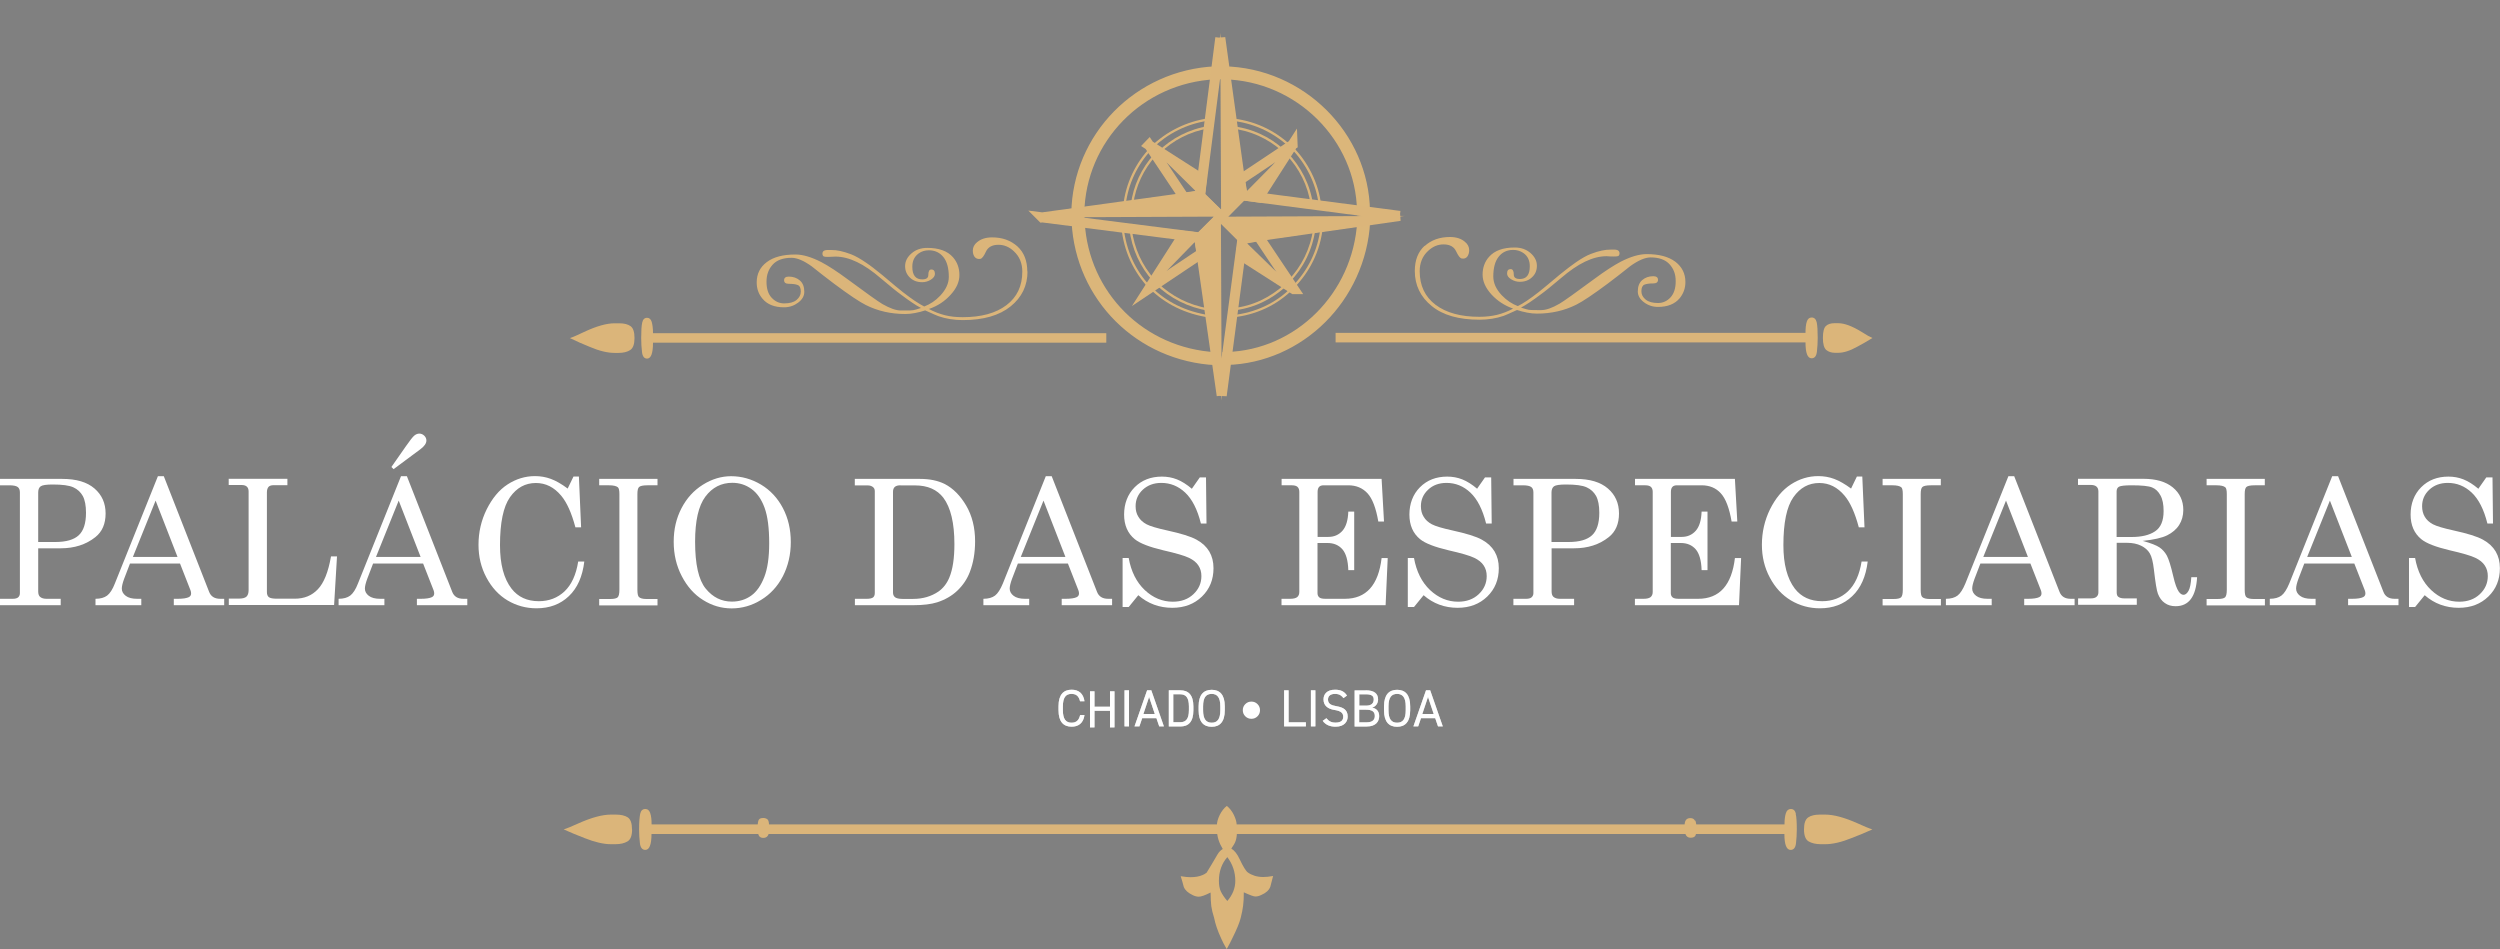 <?xml version="1.0" encoding="UTF-8"?>
<svg id="Layer_1" data-name="Layer 1" xmlns="http://www.w3.org/2000/svg" xmlns:xlink="http://www.w3.org/1999/xlink" viewBox="0 0 250 94.94">
  <rect x="0" y="0" width="250" height="94.94" fill="#808080" stroke="none"/>
  <defs>
    <style>
      .cls-1, .cls-2, .cls-3, .cls-4, .cls-5 {
        stroke-width: 0px;
      }

      .cls-1, .cls-6 {
        fill: #dbb57a;
      }

      .cls-2, .cls-7 {
        fill: none;
      }

      .cls-6 {
        stroke: #dbb67a;
      }

      .cls-6, .cls-7 {
        stroke-miterlimit: 10;
      }

      .cls-8 {
        clip-path: url(#clippath);
      }

      .cls-3 {
        fill: #5b4116;
      }

      .cls-4 {
        fill: rgba(255, 255, 255, .2);
      }

      .cls-5 {
        fill: #fff;
      }

      .cls-7 {
        stroke: #dbb57a;
      }
    </style>
    <clipPath id="clippath">
      <rect class="cls-2" y="2.13" width="250" height="92.81"/>
    </clipPath>
  </defs>
  <g class="cls-8">
    <g>
      <path class="cls-1" d="M169.49,82.07c-.07-.17-.23-.26-.46-.26-.38,0-.57.24-.57.73h-44.79c0-.32-.1-.67-.29-1.06-.19-.38-.43-.68-.7-.89-.27.21-.51.51-.7.89-.19.38-.29.74-.29,1.06h-44.79c0-.32-.05-.52-.16-.61-.11-.08-.24-.13-.41-.13-.21,0-.36.05-.44.16-.08.11-.13.38-.13.83,0,.32.03.57.11.74.07.17.23.26.46.26.38,0,.58-.26.58-.77h44.79c0,.64.2,1.26.57,1.87h.02c-.21.12-.4.31-.55.57-.35.61-.71,1.21-1.08,1.81-.16.12-.3.2-.42.24-.32.14-.72.21-1.19.21-.25,0-.58-.03-.98-.1.12.37.22.73.31,1.08.14.33.43.59.87.8.21.11.42.17.63.17.23,0,.63-.14,1.18-.42,0,.58.03,1.04.07,1.37.05.34.14.73.28,1.16.12.61.35,1.29.7,2.05.12.28.3.64.56,1.08.26-.46.44-.82.56-1.08.44-.88.72-1.56.84-2.04.12-.48.2-.88.24-1.22.05-.34.07-.79.07-1.34.61.28.99.42,1.15.42.21,0,.42-.06.63-.17.44-.19.73-.45.87-.8.12-.47.21-.82.28-1.08-.39.07-.72.1-.97.1-.32,0-.61-.04-.87-.12-.25-.08-.48-.19-.68-.33-.2-.14-.47-.58-.82-1.32-.25-.54-.53-.89-.84-1.07.21-.3.37-.56.44-.79.09-.27.13-.62.13-1.07h44.79c0,.51.19.77.57.77.21,0,.36-.05.45-.16.09-.1.13-.38.13-.83,0-.32-.04-.56-.11-.73h0ZM123.53,88.08c0,.74-.27,1.41-.8,2.02-.3-.35-.51-.67-.65-.96-.13-.29-.19-.64-.19-1.06,0-.93.28-1.72.84-2.37.53.7.8,1.49.8,2.37Z"/>
      <path class="cls-5" d="M108.01,70.15c-.13-.56-.41-.76-.86-.76-.55,0-.86.34-.86,1.24v.4c0,.89.31,1.24.86,1.24.47,0,.74-.23.86-.76h.44c-.11.81-.61,1.16-1.29,1.16-.8,0-1.31-.48-1.31-1.65v-.4c0-1.16.51-1.65,1.31-1.65.71,0,1.18.38,1.29,1.16h-.44Z"/>
      <path class="cls-4" d="M108.01,70.15c-.13-.56-.41-.76-.86-.76-.55,0-.86.34-.86,1.24v.4c0,.89.31,1.24.86,1.24.47,0,.74-.23.86-.76h.44c-.11.81-.61,1.16-1.29,1.16-.8,0-1.31-.48-1.31-1.65v-.4c0-1.16.51-1.65,1.31-1.65.71,0,1.18.38,1.29,1.16h-.44Z"/>
      <path class="cls-4" d="M108.01,70.15c-.13-.56-.41-.76-.86-.76-.55,0-.86.34-.86,1.24v.4c0,.89.31,1.24.86,1.24.47,0,.74-.23.86-.76h.44c-.11.81-.61,1.16-1.29,1.16-.8,0-1.31-.48-1.31-1.65v-.4c0-1.16.51-1.65,1.31-1.65.71,0,1.18.38,1.29,1.16h-.44Z"/>
      <path class="cls-4" d="M108.01,70.15c-.13-.56-.41-.76-.86-.76-.55,0-.86.34-.86,1.24v.4c0,.89.31,1.24.86,1.24.47,0,.74-.23.86-.76h.44c-.11.81-.61,1.16-1.29,1.16-.8,0-1.31-.48-1.31-1.65v-.4c0-1.16.51-1.65,1.31-1.65.71,0,1.18.38,1.29,1.16h-.44Z"/>
      <path class="cls-5" d="M109.45,70.67h1.55v-1.54h.45v3.61h-.45v-1.66h-1.55v1.66h-.45v-3.61h.45v1.54Z"/>
      <path class="cls-4" d="M109.45,70.67h1.55v-1.54h.45v3.61h-.45v-1.66h-1.55v1.66h-.45v-3.61h.45v1.54Z"/>
      <path class="cls-4" d="M109.45,70.67h1.55v-1.54h.45v3.61h-.45v-1.66h-1.55v1.66h-.45v-3.61h.45v1.54Z"/>
      <path class="cls-4" d="M109.45,70.67h1.55v-1.54h.45v3.61h-.45v-1.66h-1.55v1.66h-.45v-3.61h.45v1.54Z"/>
      <path class="cls-5" d="M112.9,72.64h-.45v-3.61h.45v3.61Z"/>
      <path class="cls-4" d="M112.9,72.64h-.45v-3.61h.45v3.61Z"/>
      <path class="cls-4" d="M112.9,72.64h-.45v-3.61h.45v3.61Z"/>
      <path class="cls-4" d="M112.9,72.64h-.45v-3.61h.45v3.61Z"/>
      <path class="cls-5" d="M113.45,72.64l1.26-3.61h.42l1.26,3.61h-.47l-.28-.82h-1.42l-.28.82h-.48ZM114.34,71.4h1.14l-.57-1.7-.57,1.7h0Z"/>
      <path class="cls-4" d="M113.45,72.64l1.26-3.61h.42l1.26,3.61h-.47l-.28-.82h-1.42l-.28.82h-.48ZM114.34,71.4h1.14l-.57-1.7-.57,1.7h0Z"/>
      <path class="cls-4" d="M113.45,72.64l1.26-3.61h.42l1.26,3.61h-.47l-.28-.82h-1.42l-.28.82h-.48ZM114.34,71.4h1.14l-.57-1.7-.57,1.7h0Z"/>
      <path class="cls-4" d="M113.45,72.64l1.26-3.61h.42l1.26,3.61h-.47l-.28-.82h-1.42l-.28.82h-.48ZM114.34,71.4h1.14l-.57-1.7-.57,1.7h0Z"/>
      <path class="cls-5" d="M116.88,72.64v-3.61h1.15c.8,0,1.31.45,1.31,1.62v.38c0,1.16-.5,1.62-1.31,1.62h-1.15ZM118.89,71.02v-.38c0-.89-.31-1.21-.86-1.21h-.7v2.79h.7c.55,0,.86-.31.86-1.21Z"/>
      <path class="cls-4" d="M116.88,72.64v-3.61h1.15c.8,0,1.31.45,1.31,1.62v.38c0,1.16-.5,1.62-1.31,1.62h-1.15ZM118.89,71.02v-.38c0-.89-.31-1.21-.86-1.21h-.7v2.79h.7c.55,0,.86-.31.86-1.21Z"/>
      <path class="cls-4" d="M116.88,72.64v-3.61h1.15c.8,0,1.31.45,1.31,1.62v.38c0,1.16-.5,1.62-1.31,1.62h-1.15ZM118.89,71.02v-.38c0-.89-.31-1.21-.86-1.21h-.7v2.79h.7c.55,0,.86-.31.86-1.21Z"/>
      <path class="cls-4" d="M116.88,72.64v-3.61h1.15c.8,0,1.31.45,1.31,1.62v.38c0,1.16-.5,1.62-1.31,1.62h-1.15ZM118.89,71.02v-.38c0-.89-.31-1.21-.86-1.21h-.7v2.79h.7c.55,0,.86-.31.86-1.21Z"/>
      <path class="cls-5" d="M121.17,72.68c-.8,0-1.31-.48-1.31-1.65v-.4c0-1.16.51-1.65,1.31-1.65s1.31.48,1.31,1.65v.4c0,1.16-.51,1.65-1.31,1.65ZM120.31,71.03c0,.89.31,1.24.86,1.24s.86-.34.86-1.24v-.4c0-.89-.31-1.24-.86-1.24s-.86.34-.86,1.24v.4Z"/>
      <path class="cls-4" d="M121.17,72.68c-.8,0-1.31-.48-1.31-1.65v-.4c0-1.16.51-1.65,1.31-1.65s1.31.48,1.31,1.65v.4c0,1.16-.51,1.65-1.31,1.65ZM120.31,71.03c0,.89.31,1.24.86,1.24s.86-.34.86-1.24v-.4c0-.89-.31-1.24-.86-1.24s-.86.34-.86,1.24v.4Z"/>
      <path class="cls-4" d="M121.17,72.68c-.8,0-1.31-.48-1.31-1.65v-.4c0-1.16.51-1.65,1.31-1.65s1.31.48,1.31,1.65v.4c0,1.16-.51,1.65-1.31,1.65ZM120.31,71.03c0,.89.31,1.24.86,1.24s.86-.34.86-1.24v-.4c0-.89-.31-1.24-.86-1.24s-.86.34-.86,1.24v.4Z"/>
      <path class="cls-4" d="M121.17,72.68c-.8,0-1.31-.48-1.31-1.65v-.4c0-1.16.51-1.65,1.31-1.65s1.31.48,1.31,1.65v.4c0,1.16-.51,1.65-1.31,1.65ZM120.31,71.03c0,.89.31,1.24.86,1.24s.86-.34.86-1.24v-.4c0-.89-.31-1.24-.86-1.24s-.86.34-.86,1.24v.4Z"/>
      <path class="cls-5" d="M128.86,72.23h1.73v.41h-2.18v-3.61h.45v3.2Z"/>
      <path class="cls-4" d="M128.86,72.23h1.73v.41h-2.18v-3.61h.45v3.2Z"/>
      <path class="cls-4" d="M128.86,72.23h1.73v.41h-2.18v-3.61h.45v3.2Z"/>
      <path class="cls-4" d="M128.86,72.23h1.73v.41h-2.18v-3.61h.45v3.2Z"/>
      <path class="cls-5" d="M131.54,72.64h-.45v-3.61h.45v3.61Z"/>
      <path class="cls-4" d="M131.54,72.64h-.45v-3.61h.45v3.61Z"/>
      <path class="cls-4" d="M131.54,72.64h-.45v-3.61h.45v3.61Z"/>
      <path class="cls-4" d="M131.54,72.64h-.45v-3.61h.45v3.61Z"/>
      <path class="cls-5" d="M134.36,69.83c-.19-.25-.4-.44-.86-.44-.42,0-.7.19-.7.56,0,.43.32.58.85.67.7.12,1.12.37,1.12,1.04,0,.47-.31,1.01-1.21,1.01-.58,0-1.02-.2-1.29-.59l.37-.26c.24.28.45.44.92.44.59,0,.76-.27.76-.58,0-.34-.17-.57-.85-.68-.68-.1-1.12-.43-1.12-1.06,0-.52.34-.97,1.16-.97.58,0,.94.19,1.19.59l-.35.25h0Z"/>
      <path class="cls-4" d="M134.36,69.83c-.19-.25-.4-.44-.86-.44-.42,0-.7.19-.7.56,0,.43.32.58.85.67.7.12,1.12.37,1.12,1.04,0,.47-.31,1.01-1.21,1.01-.58,0-1.02-.2-1.29-.59l.37-.26c.24.28.45.44.92.44.59,0,.76-.27.76-.58,0-.34-.17-.57-.85-.68-.68-.1-1.12-.43-1.12-1.06,0-.52.34-.97,1.16-.97.58,0,.94.19,1.19.59l-.35.25h0Z"/>
      <path class="cls-4" d="M134.36,69.83c-.19-.25-.4-.44-.86-.44-.42,0-.7.19-.7.56,0,.43.32.58.85.67.7.12,1.12.37,1.12,1.04,0,.47-.31,1.01-1.21,1.01-.58,0-1.02-.2-1.29-.59l.37-.26c.24.28.45.44.92.44.59,0,.76-.27.76-.58,0-.34-.17-.57-.85-.68-.68-.1-1.12-.43-1.12-1.06,0-.52.34-.97,1.16-.97.58,0,.94.19,1.19.59l-.35.25h0Z"/>
      <path class="cls-4" d="M134.36,69.83c-.19-.25-.4-.44-.86-.44-.42,0-.7.19-.7.56,0,.43.32.58.85.67.7.12,1.12.37,1.12,1.04,0,.47-.31,1.01-1.21,1.01-.58,0-1.02-.2-1.29-.59l.37-.26c.24.28.45.44.92.44.59,0,.76-.27.76-.58,0-.34-.17-.57-.85-.68-.68-.1-1.12-.43-1.12-1.06,0-.52.34-.97,1.16-.97.58,0,.94.19,1.19.59l-.35.25h0Z"/>
      <path class="cls-5" d="M136.57,69.03c.84,0,1.24.32,1.24.92,0,.38-.24.72-.6.81.45.08.71.39.71.85,0,.52-.32,1.04-1.24,1.04h-1.22v-3.61h1.1ZM135.92,70.56h.73c.51,0,.72-.26.72-.61,0-.32-.16-.52-.79-.52h-.65v1.13ZM135.92,72.23h.77c.54,0,.79-.24.79-.63,0-.44-.28-.63-.88-.63h-.68v1.26Z"/>
      <path class="cls-4" d="M136.57,69.03c.84,0,1.24.32,1.24.92,0,.38-.24.72-.6.81.45.08.71.39.71.85,0,.52-.32,1.04-1.24,1.04h-1.22v-3.61h1.1ZM135.92,70.56h.73c.51,0,.72-.26.72-.61,0-.32-.16-.52-.79-.52h-.65v1.13ZM135.92,72.23h.77c.54,0,.79-.24.79-.63,0-.44-.28-.63-.88-.63h-.68v1.26Z"/>
      <path class="cls-4" d="M136.57,69.03c.84,0,1.24.32,1.24.92,0,.38-.24.72-.6.81.45.08.71.39.71.85,0,.52-.32,1.04-1.24,1.04h-1.22v-3.61h1.1ZM135.92,70.56h.73c.51,0,.72-.26.72-.61,0-.32-.16-.52-.79-.52h-.65v1.13ZM135.92,72.23h.77c.54,0,.79-.24.79-.63,0-.44-.28-.63-.88-.63h-.68v1.26Z"/>
      <path class="cls-4" d="M136.57,69.03c.84,0,1.24.32,1.24.92,0,.38-.24.72-.6.81.45.08.71.39.71.85,0,.52-.32,1.04-1.24,1.04h-1.22v-3.61h1.1ZM135.92,70.56h.73c.51,0,.72-.26.72-.61,0-.32-.16-.52-.79-.52h-.65v1.13ZM135.92,72.23h.77c.54,0,.79-.24.79-.63,0-.44-.28-.63-.88-.63h-.68v1.26Z"/>
      <path class="cls-5" d="M139.71,72.68c-.8,0-1.31-.48-1.31-1.65v-.4c0-1.16.51-1.65,1.31-1.65s1.31.48,1.31,1.65v.4c0,1.16-.51,1.65-1.31,1.65ZM138.85,71.03c0,.89.3,1.24.86,1.24s.86-.34.86-1.24v-.4c0-.89-.31-1.24-.86-1.24s-.86.34-.86,1.24v.4Z"/>
      <path class="cls-4" d="M139.71,72.68c-.8,0-1.31-.48-1.31-1.65v-.4c0-1.16.51-1.65,1.31-1.65s1.31.48,1.31,1.65v.4c0,1.16-.51,1.65-1.31,1.65ZM138.85,71.03c0,.89.3,1.24.86,1.24s.86-.34.86-1.24v-.4c0-.89-.31-1.24-.86-1.24s-.86.34-.86,1.24v.4Z"/>
      <path class="cls-4" d="M139.71,72.68c-.8,0-1.31-.48-1.31-1.65v-.4c0-1.16.51-1.65,1.31-1.65s1.31.48,1.31,1.65v.4c0,1.16-.51,1.65-1.31,1.65ZM138.85,71.03c0,.89.3,1.24.86,1.24s.86-.34.86-1.24v-.4c0-.89-.31-1.24-.86-1.24s-.86.34-.86,1.24v.4Z"/>
      <path class="cls-4" d="M139.71,72.68c-.8,0-1.31-.48-1.31-1.65v-.4c0-1.16.51-1.65,1.31-1.65s1.31.48,1.31,1.65v.4c0,1.16-.51,1.65-1.31,1.65ZM138.85,71.03c0,.89.3,1.24.86,1.24s.86-.34.86-1.24v-.4c0-.89-.31-1.24-.86-1.24s-.86.34-.86,1.24v.4Z"/>
      <path class="cls-5" d="M141.34,72.64l1.26-3.61h.42l1.26,3.61h-.48l-.28-.82h-1.42l-.28.82h-.48ZM142.23,71.4h1.14l-.57-1.7-.57,1.7h0Z"/>
      <path class="cls-4" d="M141.34,72.64l1.26-3.61h.42l1.26,3.61h-.48l-.28-.82h-1.42l-.28.82h-.48ZM142.23,71.4h1.14l-.57-1.7-.57,1.7h0Z"/>
      <path class="cls-4" d="M141.34,72.64l1.26-3.61h.42l1.26,3.61h-.48l-.28-.82h-1.42l-.28.82h-.48ZM142.23,71.4h1.14l-.57-1.7-.57,1.7h0Z"/>
      <path class="cls-4" d="M141.34,72.64l1.26-3.61h.42l1.26,3.61h-.48l-.28-.82h-1.42l-.28.82h-.48ZM142.23,71.4h1.14l-.57-1.7-.57,1.7h0Z"/>
      <path class="cls-5" d="M126,71.02c0,.24-.08.44-.25.61-.17.17-.37.25-.61.25s-.44-.08-.61-.25c-.17-.17-.25-.37-.25-.61s.08-.44.25-.61c.17-.17.37-.25.61-.25s.44.08.61.25c.17.17.25.37.25.61Z"/>
      <path class="cls-5" d="M0,47.89h6.23c1.41,0,2.48.32,3.22.96.74.64,1.11,1.47,1.11,2.5s-.34,1.82-1.02,2.36c-.94.75-2.1,1.12-3.47,1.12h-2.25v4.31c0,.25.06.43.18.54.16.14.38.2.64.2h1.43v.64H0v-.64h1.27c.25,0,.44-.05.55-.15s.17-.24.17-.41v-10.07c0-.26-.07-.44-.22-.55-.15-.11-.43-.17-.84-.17h-.93v-.64ZM3.82,54.2h1.71c1.09,0,1.87-.23,2.35-.68.48-.45.72-1.2.72-2.24,0-.73-.11-1.29-.32-1.68-.22-.39-.53-.68-.95-.87s-1.1-.28-2.06-.28c-.63,0-1.03.06-1.2.18-.17.12-.25.33-.25.62v4.95h0Z"/>
      <path class="cls-5" d="M15.81,47.62h.57l4.53,11.56c.18.47.55.7,1.12.7h.39v.64h-5.04v-.64h.4c.52,0,.89-.06,1.11-.17.15-.08.22-.2.22-.37,0-.1-.02-.2-.06-.31l-1.05-2.68h-5l-.59,1.54c-.15.41-.23.74-.23.97,0,.28.13.52.39.72s.64.3,1.13.3h.43v.64h-4.58v-.64c.49,0,.88-.11,1.16-.32.28-.21.55-.62.78-1.22l4.3-10.72h0ZM15.56,50.06l-2.27,5.63h4.46l-2.19-5.63Z"/>
      <path class="cls-5" d="M22.88,47.88h5.86v.64h-1.4c-.22,0-.39.06-.49.17-.1.12-.16.3-.16.55v9.97c0,.24.07.41.2.51.14.1.4.15.81.15h1.77c.95,0,1.72-.31,2.32-.95.6-.63,1.04-1.72,1.31-3.28h.6l-.29,4.86h-10.53v-.64h1.03c.35,0,.6-.07.74-.2.14-.14.21-.35.21-.65v-9.87c0-.21-.06-.37-.18-.48-.12-.11-.3-.16-.53-.16h-1.28v-.64h0Z"/>
      <path class="cls-5" d="M40.12,47.62h.57l4.53,11.56c.18.47.55.7,1.12.7h.39v.64h-5.04v-.64h.4c.52,0,.89-.06,1.11-.17.15-.08.22-.2.22-.37,0-.1-.02-.2-.06-.31l-1.05-2.68h-5l-.59,1.54c-.15.41-.23.74-.23.97,0,.28.13.52.39.72.26.2.64.3,1.13.3h.43v.64h-4.58v-.64c.49,0,.88-.11,1.16-.32.28-.21.55-.62.78-1.22l4.3-10.72h0ZM39.87,50.06l-2.27,5.63h4.46l-2.19-5.63ZM39.35,46.91l-.21-.21,1.46-2.09c.4-.58.68-.93.84-1.06.16-.13.33-.19.49-.19.19,0,.35.07.5.21.14.14.21.3.21.48,0,.28-.2.58-.61.88l-2.68,1.99h0Z"/>
      <path class="cls-5" d="M56.76,48.87l.59-1.22h.54l.22,5.08h-.57c-.38-1.43-.85-2.48-1.42-3.16-.71-.85-1.55-1.27-2.53-1.27-1.06,0-1.92.47-2.59,1.42-.67.95-1,2.55-1,4.8,0,1.9.38,3.34,1.15,4.34.65.84,1.56,1.26,2.73,1.26,1.02,0,1.88-.33,2.58-.99.69-.66,1.15-1.65,1.36-2.98h.61c-.18,1.5-.69,2.66-1.55,3.47-.85.81-1.93,1.21-3.23,1.21-1.06,0-2.02-.27-2.9-.79-.88-.53-1.58-1.29-2.11-2.29-.53-.99-.79-2.08-.79-3.27,0-1.26.27-2.44.82-3.55.55-1.1,1.24-1.94,2.09-2.49.85-.55,1.76-.83,2.74-.83.54,0,1.08.09,1.59.28.51.19,1.07.51,1.67.96Z"/>
      <path class="cls-5" d="M59.92,47.89h5.83v.64h-1c-.44,0-.72.06-.84.17-.12.11-.17.34-.17.71v9.57c0,.38.05.62.15.72.14.13.38.2.74.2h1.12v.64h-5.83v-.64h1.1c.39,0,.64-.06.75-.17s.17-.36.17-.75v-9.57c0-.37-.05-.59-.15-.68-.16-.13-.45-.2-.88-.2h-.99v-.64Z"/>
      <path class="cls-5" d="M73.1,47.62c1.06,0,2.06.28,3,.84.93.56,1.66,1.34,2.19,2.35.53,1.01.79,2.14.79,3.4s-.27,2.39-.79,3.41c-.53,1.02-1.26,1.81-2.18,2.37-.92.57-1.91.85-2.94.85s-1.97-.28-2.85-.83c-.89-.55-1.6-1.35-2.14-2.39-.54-1.03-.81-2.18-.81-3.44s.26-2.36.78-3.36c.52-1,1.23-1.78,2.14-2.35.91-.57,1.85-.85,2.83-.85ZM73.24,48.28c-1.11,0-2.01.46-2.7,1.38-.69.92-1.03,2.42-1.03,4.51,0,2.26.35,3.82,1.06,4.69.71.87,1.58,1.3,2.62,1.3.73,0,1.37-.2,1.92-.59.55-.39.99-1.02,1.32-1.87.33-.85.49-1.98.49-3.37,0-1.51-.15-2.7-.46-3.55-.31-.85-.75-1.48-1.32-1.89-.57-.41-1.2-.61-1.91-.61Z"/>
      <path class="cls-5" d="M85.47,47.89h6.53c.97,0,1.79.17,2.47.51.84.43,1.56,1.16,2.15,2.16.59,1.01.89,2.2.89,3.58,0,1.14-.18,2.16-.53,3.07-.27.7-.68,1.31-1.23,1.84s-1.23.92-2.03,1.18c-.6.19-1.4.29-2.39.29h-5.84v-.64h1.19c.3,0,.51-.05.63-.14.12-.1.17-.25.17-.45v-10.17c0-.18-.06-.32-.19-.42-.13-.1-.3-.16-.52-.16h-1.29v-.64ZM90.05,48.53c-.26,0-.44.05-.57.16-.12.11-.18.27-.18.49v10.08c0,.2.07.36.21.47.14.1.38.16.73.16h1.08c.96,0,1.81-.25,2.53-.74.47-.33.83-.79,1.08-1.39.34-.81.51-1.92.51-3.35,0-2.11-.37-3.65-1.1-4.63-.63-.82-1.57-1.24-2.83-1.24h-1.44Z"/>
      <path class="cls-5" d="M104.6,47.62h.57l4.53,11.56c.18.47.55.7,1.12.7h.39v.64h-5.04v-.64h.4c.52,0,.89-.06,1.11-.17.15-.08.22-.2.22-.37,0-.1-.02-.2-.06-.31l-1.05-2.68h-5l-.59,1.54c-.15.41-.23.74-.23.97,0,.28.13.52.39.72.26.2.64.3,1.13.3h.43v.64h-4.58v-.64c.49,0,.88-.11,1.16-.32.28-.21.54-.62.79-1.22l4.29-10.72h0ZM104.35,50.06l-2.27,5.63h4.46l-2.19-5.63Z"/>
      <path class="cls-5" d="M119.21,48.84l.77-1.1h.62l.05,4.61h-.56c-.35-1.41-.88-2.44-1.57-3.09-.69-.65-1.49-.97-2.39-.97-.75,0-1.36.23-1.85.68-.48.45-.72,1-.72,1.65,0,.41.09.76.28,1.06.18.31.45.55.82.75.36.19,1.04.39,2.04.61,1.41.31,2.39.61,2.96.93.57.31.99.71,1.27,1.18.28.48.42,1.03.42,1.67,0,1.14-.38,2.08-1.15,2.83-.77.75-1.76,1.13-2.97,1.13-1.3,0-2.44-.42-3.4-1.26l-.96,1.18h-.61v-4.9h.61c.24,1.35.78,2.42,1.6,3.2.83.78,1.77,1.17,2.81,1.17.84,0,1.53-.25,2.06-.75.53-.5.8-1.1.8-1.81,0-.41-.1-.76-.3-1.06-.2-.31-.51-.56-.95-.77-.43-.21-1.29-.46-2.56-.75-1.39-.33-2.35-.7-2.85-1.11-.71-.58-1.07-1.4-1.07-2.47s.35-2.02,1.06-2.73c.71-.71,1.62-1.06,2.72-1.06.53,0,1.03.09,1.51.28.48.19.97.5,1.49.94h0Z"/>
      <path class="cls-5" d="M128.15,47.89h10.01l.24,4.26h-.57c-.23-1.34-.59-2.29-1.08-2.82s-1.13-.8-1.92-.8h-2.47c-.2,0-.35.05-.45.16-.1.11-.15.27-.15.5v4.5h1.08c.58,0,1.05-.21,1.41-.62.36-.41.55-1.06.58-1.91h.59v5.85h-.59c-.03-.97-.23-1.66-.59-2.08-.37-.42-.86-.63-1.5-.63h-.99v5.02c0,.18.06.32.18.42.12.1.33.14.61.14h1.95c2.12,0,3.35-1.36,3.67-4.07h.61l-.21,4.71h-10.41v-.64h.86c.34,0,.57-.06.71-.17.14-.12.21-.29.21-.51v-10.01c0-.22-.06-.39-.18-.5-.12-.11-.31-.16-.56-.16h-1.03v-.64Z"/>
      <path class="cls-5" d="M147.73,48.84l.77-1.1h.62l.05,4.61h-.56c-.35-1.41-.88-2.44-1.57-3.09-.69-.65-1.49-.97-2.39-.97-.75,0-1.37.23-1.84.68-.48.45-.72,1-.72,1.65,0,.41.09.76.28,1.06.18.31.45.55.82.75.36.19,1.04.39,2.04.61,1.41.31,2.39.61,2.96.93.57.31.99.71,1.27,1.18.28.48.42,1.03.42,1.67,0,1.14-.38,2.08-1.15,2.83-.77.75-1.76,1.13-2.97,1.13-1.3,0-2.44-.42-3.4-1.26l-.96,1.18h-.62v-4.9h.62c.24,1.35.78,2.42,1.6,3.2.83.78,1.77,1.17,2.81,1.17.84,0,1.53-.25,2.06-.75.53-.5.8-1.1.8-1.81,0-.41-.1-.76-.3-1.06-.2-.31-.51-.56-.95-.77-.43-.21-1.29-.46-2.56-.75-1.4-.33-2.35-.7-2.85-1.11-.71-.58-1.07-1.4-1.07-2.47s.35-2.02,1.06-2.73,1.62-1.06,2.72-1.06c.53,0,1.03.09,1.51.28.48.19.97.5,1.49.94h0Z"/>
      <path class="cls-5" d="M151.34,47.89h6.23c1.41,0,2.48.32,3.22.96.74.64,1.11,1.47,1.11,2.5s-.34,1.82-1.02,2.36c-.94.75-2.1,1.12-3.47,1.12h-2.25v4.31c0,.25.06.43.18.54.16.14.38.2.64.2h1.43v.64h-6.07v-.64h1.27c.25,0,.44-.05.55-.15s.18-.24.18-.41v-10.07c0-.26-.07-.44-.22-.55-.15-.11-.43-.17-.84-.17h-.93v-.64h0ZM155.15,54.2h1.71c1.09,0,1.87-.23,2.35-.68.48-.45.72-1.2.72-2.24,0-.73-.11-1.29-.32-1.68-.22-.39-.53-.68-.95-.87-.42-.19-1.1-.28-2.06-.28-.63,0-1.03.06-1.2.18-.16.12-.25.33-.25.62v4.95h0Z"/>
      <path class="cls-5" d="M163.48,47.89h10.01l.24,4.26h-.57c-.23-1.34-.59-2.29-1.08-2.82-.49-.54-1.13-.8-1.92-.8h-2.47c-.2,0-.35.05-.45.16-.1.11-.15.27-.15.5v4.5h1.08c.58,0,1.05-.21,1.41-.62.36-.41.55-1.06.58-1.91h.59v5.85h-.59c-.03-.97-.23-1.66-.59-2.08-.37-.42-.86-.63-1.5-.63h-.99v5.02c0,.18.06.32.18.42.12.1.33.14.61.14h1.95c2.12,0,3.35-1.36,3.67-4.07h.62l-.21,4.71h-10.41v-.64h.86c.34,0,.57-.06.71-.17.14-.12.21-.29.21-.51v-10.01c0-.22-.06-.39-.18-.5-.12-.11-.31-.16-.56-.16h-1.03v-.64Z"/>
      <path class="cls-5" d="M185.1,48.87l.59-1.22h.54l.22,5.08h-.57c-.38-1.43-.85-2.48-1.42-3.16-.71-.85-1.55-1.27-2.53-1.27-1.06,0-1.92.47-2.59,1.42-.67.95-1,2.55-1,4.8,0,1.9.38,3.34,1.14,4.34.65.84,1.56,1.26,2.74,1.26,1.02,0,1.88-.33,2.58-.99.69-.66,1.15-1.65,1.36-2.98h.61c-.18,1.5-.69,2.66-1.55,3.47-.85.81-1.93,1.21-3.23,1.21-1.06,0-2.02-.27-2.9-.79-.88-.53-1.58-1.29-2.11-2.29-.53-.99-.79-2.08-.79-3.27,0-1.26.27-2.44.81-3.55.55-1.1,1.24-1.94,2.09-2.49.85-.55,1.76-.83,2.74-.83.54,0,1.08.09,1.59.28.51.19,1.07.51,1.68.96h0Z"/>
      <path class="cls-5" d="M188.26,47.89h5.82v.64h-1c-.44,0-.72.06-.84.17-.12.11-.17.34-.17.71v9.57c0,.38.05.62.15.72.14.13.38.2.75.2h1.12v.64h-5.83v-.64h1.1c.39,0,.64-.06.75-.17.11-.11.17-.36.17-.75v-9.57c0-.37-.05-.59-.15-.68-.16-.13-.45-.2-.88-.2h-.99v-.64h0Z"/>
      <path class="cls-5" d="M200.85,47.62h.57l4.53,11.56c.18.47.55.7,1.12.7h.39v.64h-5.04v-.64h.4c.52,0,.89-.06,1.11-.17.15-.08.22-.2.22-.37,0-.1-.02-.2-.06-.31l-1.05-2.68h-5l-.59,1.54c-.15.41-.23.74-.23.97,0,.28.13.52.39.72s.64.3,1.13.3h.43v.64h-4.58v-.64c.49,0,.88-.11,1.16-.32.28-.21.54-.62.79-1.22l4.3-10.72h0ZM200.6,50.06l-2.27,5.63h4.46l-2.19-5.63Z"/>
      <path class="cls-5" d="M207.81,47.88h6.53c1.26,0,2.25.29,2.94.86.7.58,1.05,1.33,1.05,2.26,0,.56-.14,1.06-.41,1.49s-.68.78-1.2,1.04c-.52.26-1.34.44-2.45.56.81.22,1.37.44,1.68.65.31.21.55.49.74.83.18.34.4,1.03.64,2.07.17.75.36,1.26.55,1.53.15.21.31.31.48.31s.34-.13.49-.39c.15-.26.24-.72.28-1.37h.58c-.11,1.94-.82,2.9-2.15,2.9-.41,0-.78-.1-1.08-.32-.31-.21-.53-.52-.69-.93-.12-.31-.25-1.11-.4-2.42-.09-.76-.22-1.3-.41-1.61-.18-.32-.48-.58-.87-.77-.39-.19-.86-.29-1.41-.29h-1.03v4.96c0,.21.05.36.16.44.14.11.35.16.64.16h1.21v.64h-5.87v-.64h1.24c.28,0,.48-.05.6-.16.13-.11.19-.26.19-.44v-10.1c0-.22-.07-.38-.2-.49-.13-.11-.33-.16-.6-.16h-1.24v-.64h0ZM211.66,53.7h1.5c1,0,1.79-.19,2.35-.57.57-.38.85-1.05.85-2.02,0-.67-.1-1.19-.32-1.58-.21-.39-.49-.65-.84-.79-.35-.14-1.03-.21-2.05-.21-.67,0-1.09.05-1.25.14-.16.09-.24.25-.24.48v4.55h0Z"/>
      <path class="cls-5" d="M220.65,47.89h5.83v.64h-1c-.44,0-.72.06-.84.17s-.17.34-.17.71v9.57c0,.38.05.62.15.72.14.13.38.2.75.2h1.12v.64h-5.83v-.64h1.1c.39,0,.64-.06.75-.17.11-.11.17-.36.17-.75v-9.57c0-.37-.05-.59-.15-.68-.16-.13-.45-.2-.88-.2h-.99v-.64h0Z"/>
      <path class="cls-5" d="M233.24,47.62h.57l4.53,11.56c.18.47.55.7,1.12.7h.39v.64h-5.04v-.64h.4c.52,0,.89-.06,1.11-.17.15-.08.22-.2.22-.37,0-.1-.02-.2-.06-.31l-1.05-2.68h-5l-.59,1.54c-.15.41-.23.74-.23.97,0,.28.13.52.39.72s.64.3,1.13.3h.43v.64h-4.58v-.64c.49,0,.88-.11,1.16-.32.28-.21.54-.62.79-1.22l4.29-10.72h0ZM232.99,50.06l-2.27,5.63h4.46l-2.19-5.63Z"/>
      <path class="cls-5" d="M247.86,48.84l.77-1.1h.62l.05,4.61h-.56c-.35-1.41-.88-2.44-1.57-3.09-.69-.65-1.49-.97-2.39-.97-.75,0-1.37.23-1.85.68-.48.45-.72,1-.72,1.65,0,.41.09.76.27,1.06.18.31.45.55.82.75.36.19,1.04.39,2.04.61,1.41.31,2.39.61,2.96.93.57.31.99.71,1.27,1.18.28.48.42,1.03.42,1.67,0,1.14-.38,2.08-1.15,2.83-.77.75-1.76,1.13-2.97,1.13-1.3,0-2.44-.42-3.4-1.26l-.96,1.18h-.61v-4.9h.61c.24,1.35.78,2.42,1.6,3.2.83.78,1.77,1.17,2.81,1.17.84,0,1.53-.25,2.06-.75.53-.5.8-1.1.8-1.81,0-.41-.1-.76-.3-1.06-.2-.31-.51-.56-.95-.77-.43-.21-1.29-.46-2.55-.75-1.4-.33-2.35-.7-2.85-1.11-.71-.58-1.07-1.4-1.07-2.47s.35-2.02,1.06-2.73c.71-.71,1.62-1.06,2.72-1.06.53,0,1.03.09,1.51.28.48.19.97.5,1.49.94h0Z"/>
      <path class="cls-1" d="M102.75,27.14c0,1.42-.56,2.59-1.69,3.5-1.13.91-2.72,1.37-4.78,1.37-.87,0-1.68-.13-2.43-.39-.11-.03-.55-.23-1.33-.58-.33.11-.67.2-1.01.26-.34.07-.67.1-.98.1-1.44,0-2.75-.3-3.93-.89-.63-.31-1.69-1.02-3.18-2.13-.76-.57-1.5-1.15-2.24-1.74-.79-.57-1.47-.86-2.02-.86-.85,0-1.48.23-1.89.68-.41.45-.62,1.02-.62,1.7,0,.72.17,1.26.53,1.63.35.37.76.55,1.24.55.54,0,.95-.11,1.23-.34.28-.23.43-.51.43-.85s-.1-.57-.31-.65c-.2-.08-.5-.12-.89-.12-.31,0-.47-.12-.47-.36s.16-.36.47-.36c.44,0,.81.13,1.11.39.3.26.44.64.44,1.13,0,.41-.2.77-.61,1.08-.41.31-.88.47-1.41.47-.96,0-1.68-.28-2.16-.86-.39-.46-.58-1-.58-1.63,0-.85.34-1.53,1.01-2.03.67-.51,1.63-.76,2.86-.76.74,0,1.59.25,2.57.75.74.39,1.6.95,2.6,1.69,1.92,1.42,3.1,2.26,3.54,2.52.74.42,1.35.64,1.83.64h.38c.44,0,.73,0,.86-.03.13-.02.39-.09.78-.22-.52-.27-1.18-.72-1.99-1.33-.41-.29-1.08-.84-2.02-1.63-1.68-1.46-3.19-2.18-4.54-2.18-.35.02-.59.03-.72.03-.22,0-.37-.01-.44-.04-.07-.03-.12-.1-.14-.21-.04-.3.14-.44.53-.44h.33c.31,0,.62.03.92.1.31.07.66.17,1.08.33.41.16.92.44,1.51.85.41.27.94.68,1.6,1.22,1.05.89,1.75,1.47,2.1,1.74.85.66,1.55,1.13,2.1,1.41.59-.22,1.13-.58,1.6-1.08.57-.61.86-1.23.86-1.88,0-.87-.18-1.53-.54-1.98-.36-.45-.85-.68-1.45-.68-.39,0-.73.1-1.02.31-.42.3-.64.74-.64,1.33,0,.85.33,1.27.99,1.27.41,0,.61-.15.61-.44,0-.37.1-.55.3-.55.24,0,.36.15.36.44,0,.22-.14.41-.41.58-.27.17-.56.25-.86.25-.5,0-.91-.15-1.23-.46-.32-.31-.48-.68-.48-1.15s.21-.9.64-1.27c.42-.37.95-.55,1.58-.55,1.16,0,2.02.31,2.57.94.42.48.64,1.07.64,1.77s-.3,1.35-.89,1.99c-.59.65-1.31,1.12-2.16,1.41.51.28,1.05.48,1.59.62.55.14,1.14.2,1.78.2,1.86,0,3.32-.4,4.38-1.2,1.06-.8,1.59-1.92,1.59-3.36,0-.83-.28-1.5-.83-2.02-.46-.44-.98-.66-1.55-.66-.63,0-1.05.23-1.26.69-.21.46-.4.7-.57.72-.24.03-.42-.03-.55-.19-.13-.17-.19-.38-.19-.64,0-.33.15-.62.44-.85.37-.31.86-.47,1.5-.47,1.01,0,1.85.3,2.52.9.66.6.99,1.44.99,2.53v-.02Z"/>
      <path class="cls-1" d="M142.47,24.6c.66-.6,1.5-.9,2.52-.9.63,0,1.12.16,1.49.47.3.24.44.53.44.85,0,.26-.07.47-.19.64-.13.17-.31.23-.55.19-.17-.02-.35-.26-.57-.72-.21-.46-.63-.69-1.26-.69-.57,0-1.09.22-1.55.66-.55.51-.83,1.19-.83,2.02,0,1.44.53,2.56,1.59,3.36,1.06.8,2.52,1.2,4.38,1.2.65,0,1.24-.07,1.78-.2.55-.14,1.07-.34,1.59-.62-.85-.3-1.57-.77-2.16-1.41-.59-.65-.89-1.31-.89-1.99s.21-1.29.64-1.77c.55-.63,1.41-.94,2.57-.94.63,0,1.15.18,1.58.55.42.37.64.79.64,1.27s-.16.85-.48,1.15c-.32.31-.73.46-1.23.46-.3,0-.58-.08-.86-.25-.28-.17-.41-.36-.41-.58,0-.3.12-.44.36-.44.2,0,.31.18.31.55,0,.3.21.44.61.44.66,0,.99-.42.99-1.27,0-.59-.21-1.03-.64-1.33-.29-.2-.64-.31-1.02-.31-.61,0-1.1.23-1.45.68-.36.45-.54,1.11-.54,1.98,0,.65.28,1.27.85,1.88.48.5,1.02.86,1.6,1.08.55-.27,1.26-.75,2.1-1.41.35-.27,1.05-.86,2.1-1.74.66-.54,1.2-.94,1.6-1.22.59-.41,1.09-.69,1.51-.85.42-.16.78-.27,1.08-.33.31-.07.61-.1.92-.1h.33c.39,0,.56.15.53.44-.02.11-.07.18-.14.21-.07.03-.22.04-.44.04-.13,0-.37,0-.72-.03-1.35,0-2.86.73-4.54,2.18-.94.79-1.61,1.34-2.02,1.63-.81.61-1.47,1.05-1.99,1.33.39.13.65.2.78.22.13.02.41.03.86.03h.38c.48,0,1.09-.21,1.83-.64.44-.26,1.62-1.1,3.54-2.52,1-.74,1.86-1.3,2.6-1.69.98-.5,1.84-.75,2.57-.75,1.24,0,2.19.25,2.87.76.67.51,1.01,1.19,1.01,2.03,0,.63-.2,1.17-.58,1.63-.48.57-1.2.86-2.16.86-.54,0-1-.16-1.41-.47-.41-.31-.61-.67-.61-1.08,0-.5.15-.88.44-1.13.3-.26.66-.39,1.11-.39.31,0,.47.12.47.36s-.16.36-.47.36c-.39,0-.68.04-.88.12-.2.08-.31.3-.31.65s.14.61.43.85c.29.23.7.34,1.23.34.48,0,.89-.18,1.24-.55.35-.37.53-.91.53-1.63s-.21-1.25-.62-1.7c-.41-.45-1.05-.68-1.89-.68-.55,0-1.22.29-2.02.86-.74.59-1.48,1.17-2.24,1.74-1.49,1.11-2.55,1.82-3.18,2.13-1.18.59-2.49.89-3.93.89-.31,0-.64-.03-.98-.1-.34-.07-.68-.15-1.01-.26-.77.35-1.22.55-1.32.58-.76.26-1.57.39-2.43.39-2.06,0-3.66-.45-4.78-1.37-1.12-.91-1.69-2.08-1.69-3.5,0-1.09.33-1.93.99-2.53v.02Z"/>
      <path class="cls-1" d="M63.45,33.81c0,.61-.14,1.01-.44,1.2-.29.19-.68.28-1.15.28h-.41c-.7,0-1.53-.2-2.49-.61-.67-.27-1.33-.56-1.97-.87.31-.1.78-.31,1.41-.61,1.23-.58,2.25-.87,3.05-.87h.49c.48,0,.85.1,1.11.28.27.19.4.59.4,1.2Z"/>
      <path class="cls-1" d="M110.63,34.27h-45.33c0,1.06-.2,1.59-.59,1.59-.29,0-.46-.22-.51-.66-.05-.44-.08-.9-.08-1.38,0-.72.03-1.24.1-1.56.07-.32.23-.48.49-.48.22,0,.38.14.46.41.08.27.13.65.13,1.13h45.33v.97h0Z"/>
      <path class="cls-1" d="M182.59,32.6c.2-.19.49-.28.85-.28h.38c.62,0,1.4.29,2.34.87.48.31.85.51,1.08.61-.5.31-1,.6-1.51.87-.73.41-1.37.61-1.91.61h-.31c-.37,0-.66-.1-.88-.28-.22-.19-.34-.59-.34-1.2s.1-1.02.3-1.2h0Z"/>
      <path class="cls-1" d="M133.56,33.29h46.99c0-.48.04-.85.13-1.13.09-.27.25-.41.48-.41.27,0,.43.16.51.48.07.32.1.84.1,1.56,0,.48-.03.94-.08,1.38-.05.44-.23.66-.53.66-.41,0-.61-.53-.61-1.59h-46.99v-.97h0Z"/>
      <path class="cls-1" d="M63.21,82.94c0,.61-.15,1.02-.46,1.2-.31.19-.72.28-1.22.28h-.44c-.74,0-1.62-.21-2.63-.61-.71-.27-1.4-.56-2.09-.87.33-.1.82-.31,1.49-.61,1.3-.58,2.38-.87,3.23-.87h.51c.51,0,.9.1,1.18.28.28.19.42.59.42,1.2h0Z"/>
      <path class="cls-1" d="M180.82,81.74c.28-.19.67-.28,1.18-.28h.52c.85,0,1.92.29,3.23.87.67.31,1.16.51,1.49.61-.68.31-1.38.6-2.09.87-1.01.41-1.89.61-2.63.61h-.44c-.5,0-.91-.1-1.22-.28-.31-.19-.46-.59-.46-1.2s.14-1.01.42-1.2h0Z"/>
      <path class="cls-1" d="M179.59,81.38c-.07-.32-.24-.48-.51-.48-.24,0-.4.14-.49.41-.09.27-.14.65-.14,1.13h-113.29c0-.48-.04-.85-.14-1.13-.09-.27-.25-.41-.49-.41-.27,0-.44.16-.51.48-.07.32-.11.85-.11,1.56,0,.48.03.94.08,1.38.05.44.24.67.54.67.41,0,.62-.53.62-1.59h113.29c0,1.06.21,1.59.62,1.59.31,0,.49-.22.54-.67.05-.44.08-.9.08-1.38,0-.72-.03-1.24-.11-1.56Z"/>
      <path class="cls-6" d="M107.63,21.36l.3-.04c.13-7.47,6.08-13.54,13.62-13.89l.04-.3c-7.74.34-13.85,6.57-13.96,14.23Z"/>
      <path class="cls-6" d="M136.2,21.09l.3.04c-.11-7.54-6.39-13.85-14.15-14l.04.3c7.57.17,13.68,6.31,13.81,13.66Z"/>
      <path class="cls-6" d="M107.96,22.22l-.3-.04c.39,7.54,6.33,13.46,13.96,13.84l-.04-.3c-7.43-.4-13.21-6.16-13.61-13.5h0Z"/>
      <path class="cls-6" d="M136.52,22.14l-.3.04c-.45,7.48-6.4,13.31-13.54,13.52l-.04.3c7.33-.2,13.44-6.19,13.88-13.86Z"/>
      <path class="cls-1" d="M129.05,14.78c1.54,1.54,2.58,3.6,2.83,5.76l.24.03c-.24-2.25-1.32-4.39-2.93-5.99l-.13.2h0Z"/>
      <path class="cls-1" d="M122.99,12.06c2.25.19,4.3,1.14,5.87,2.59l.2-.13c-1.62-1.53-3.75-2.52-6.1-2.7l.03.24Z"/>
      <path class="cls-1" d="M129.13,28.76c-1.55,1.56-3.59,2.5-5.84,2.75l-.03.23c2.35-.24,4.46-1.23,6.06-2.85l-.2-.13h0Z"/>
      <path class="cls-1" d="M132.05,22.75c-.25,2.28-1.28,4.33-2.82,5.88l.13.2c1.6-1.6,2.68-3.73,2.92-6.11l-.24.03Z"/>
      <path class="cls-1" d="M112.56,20.56c.24-2.16,1.19-4.11,2.61-5.62l-.13-.2c-1.49,1.56-2.48,3.6-2.72,5.86l.24-.03Z"/>
      <path class="cls-1" d="M121,31.53c-2.44-.36-4.38-1.36-5.86-2.83l-.04.03-.16.1c1.53,1.53,3.55,2.58,6.09,2.94l-.03-.24h0Z"/>
      <path class="cls-1" d="M115,28.61c-1.45-1.58-2.37-3.51-2.63-5.83l-.23-.03c.25,2.42,1.22,4.43,2.73,6.06l.13-.2Z"/>
      <path class="cls-1" d="M115.3,14.78c1.44-1.4,3.4-2.42,5.6-2.72l.03-.24c-2.29.3-4.34,1.37-5.83,2.83l.2.13Z"/>
      <path class="cls-1" d="M123.09,12.84c1.94.2,3.71,1.02,5.09,2.25l.21-.14c-1.44-1.3-3.29-2.16-5.33-2.35l.03.24h0Z"/>
      <path class="cls-1" d="M131.32,22.86c-.28,2.03-1.17,3.8-2.49,5.16l.13.2c1.38-1.42,2.31-3.27,2.59-5.39l-.24.03h0Z"/>
      <path class="cls-1" d="M128.59,15.44c1.32,1.36,2.21,3.14,2.47,4.99l.24.03c-.26-1.94-1.19-3.8-2.58-5.22l-.13.2Z"/>
      <path class="cls-1" d="M116,15.3c1.3-1.27,2.99-2.15,4.87-2.46l.03-.24c-1.98.3-3.75,1.23-5.11,2.57l.21.13h0Z"/>
      <path class="cls-1" d="M128.59,28.33c-1.61,1.47-3.36,2.28-5.29,2.48l-.03.24c2.03-.2,3.86-1.05,5.53-2.59l-.21-.14Z"/>
      <path class="cls-1" d="M113.32,20.44c.25-1.84,1.05-3.51,2.24-4.84l-.13-.2c-1.26,1.38-2.1,3.14-2.35,5.08l.24-.03h0Z"/>
      <path class="cls-1" d="M115.45,27.94c-1.23-1.41-2.02-3.06-2.28-5.06l-.24-.03c.26,2.11,1.09,3.84,2.39,5.3l.14-.2h0Z"/>
      <path class="cls-1" d="M120.9,30.85c-2.05-.35-3.71-1.22-5.14-2.56l-.21.13c1.48,1.41,3.23,2.32,5.37,2.67l-.03-.24h0Z"/>
      <path class="cls-3" d="M105.62,22.06h.12l-.12-.02v.02Z"/>
      <path class="cls-1" d="M122.17,40.05l-2.24-16.21,2.16-2.17.08,18.38Z"/>
      <path class="cls-7" d="M122.17,39.55l-2.24-15.71,2.16-2.17,2.17,2.07-2.09,15.82Z"/>
      <path class="cls-1" d="M122.03,3.29l2.2,16.25-2.12,2.13-.08-18.38Z"/>
      <path class="cls-7" d="M122.03,3.78l2.18,15.76-2.1,2.13-2.11-2.09,2.03-15.8Z"/>
      <path class="cls-1" d="M140.49,21.59l-16.22,2.25-2.16-2.17,18.38-.08Z"/>
      <path class="cls-7" d="M139.99,21.59l-15.73,2.25-2.16-2.17,2.12-2.13,15.76,2.05Z"/>
      <path class="cls-1" d="M103.72,21.74l16.21-2.16,2.17,2.08-18.38.08Z"/>
      <path class="cls-7" d="M104.22,21.74l15.72-2.16,2.17,2.08-2.11,2.09-15.78-2.01Z"/>
      <path class="cls-1" d="M129.4,14.32l-3.54,5.45-1.59-.24,5.13-5.2Z"/>
      <path class="cls-7" d="M129.26,14.46l-3.39,5.29-1.6-.22-.27-1.55,5.26-3.51Z"/>
      <path class="cls-1" d="M114.75,29.07l3.54-5.45,1.62.14-5.16,5.3Z"/>
      <path class="cls-7" d="M114.9,28.86l3.38-5.29,1.62.19.29,1.56-5.29,3.54Z"/>
      <path class="cls-1" d="M114.75,14.37l5.45,3.54-.24,1.59-5.2-5.13Z"/>
      <path class="cls-7" d="M114.89,14.51l5.29,3.38-.18,1.64-1.59.23-3.51-5.26Z"/>
      <path class="cls-1" d="M129.58,29.07l-5.45-3.54.14-1.62,5.3,5.16Z"/>
      <path class="cls-7" d="M129.37,28.91l-5.28-3.38.19-1.62,1.56-.29,3.54,5.29Z"/>
    </g>
  </g>
</svg>